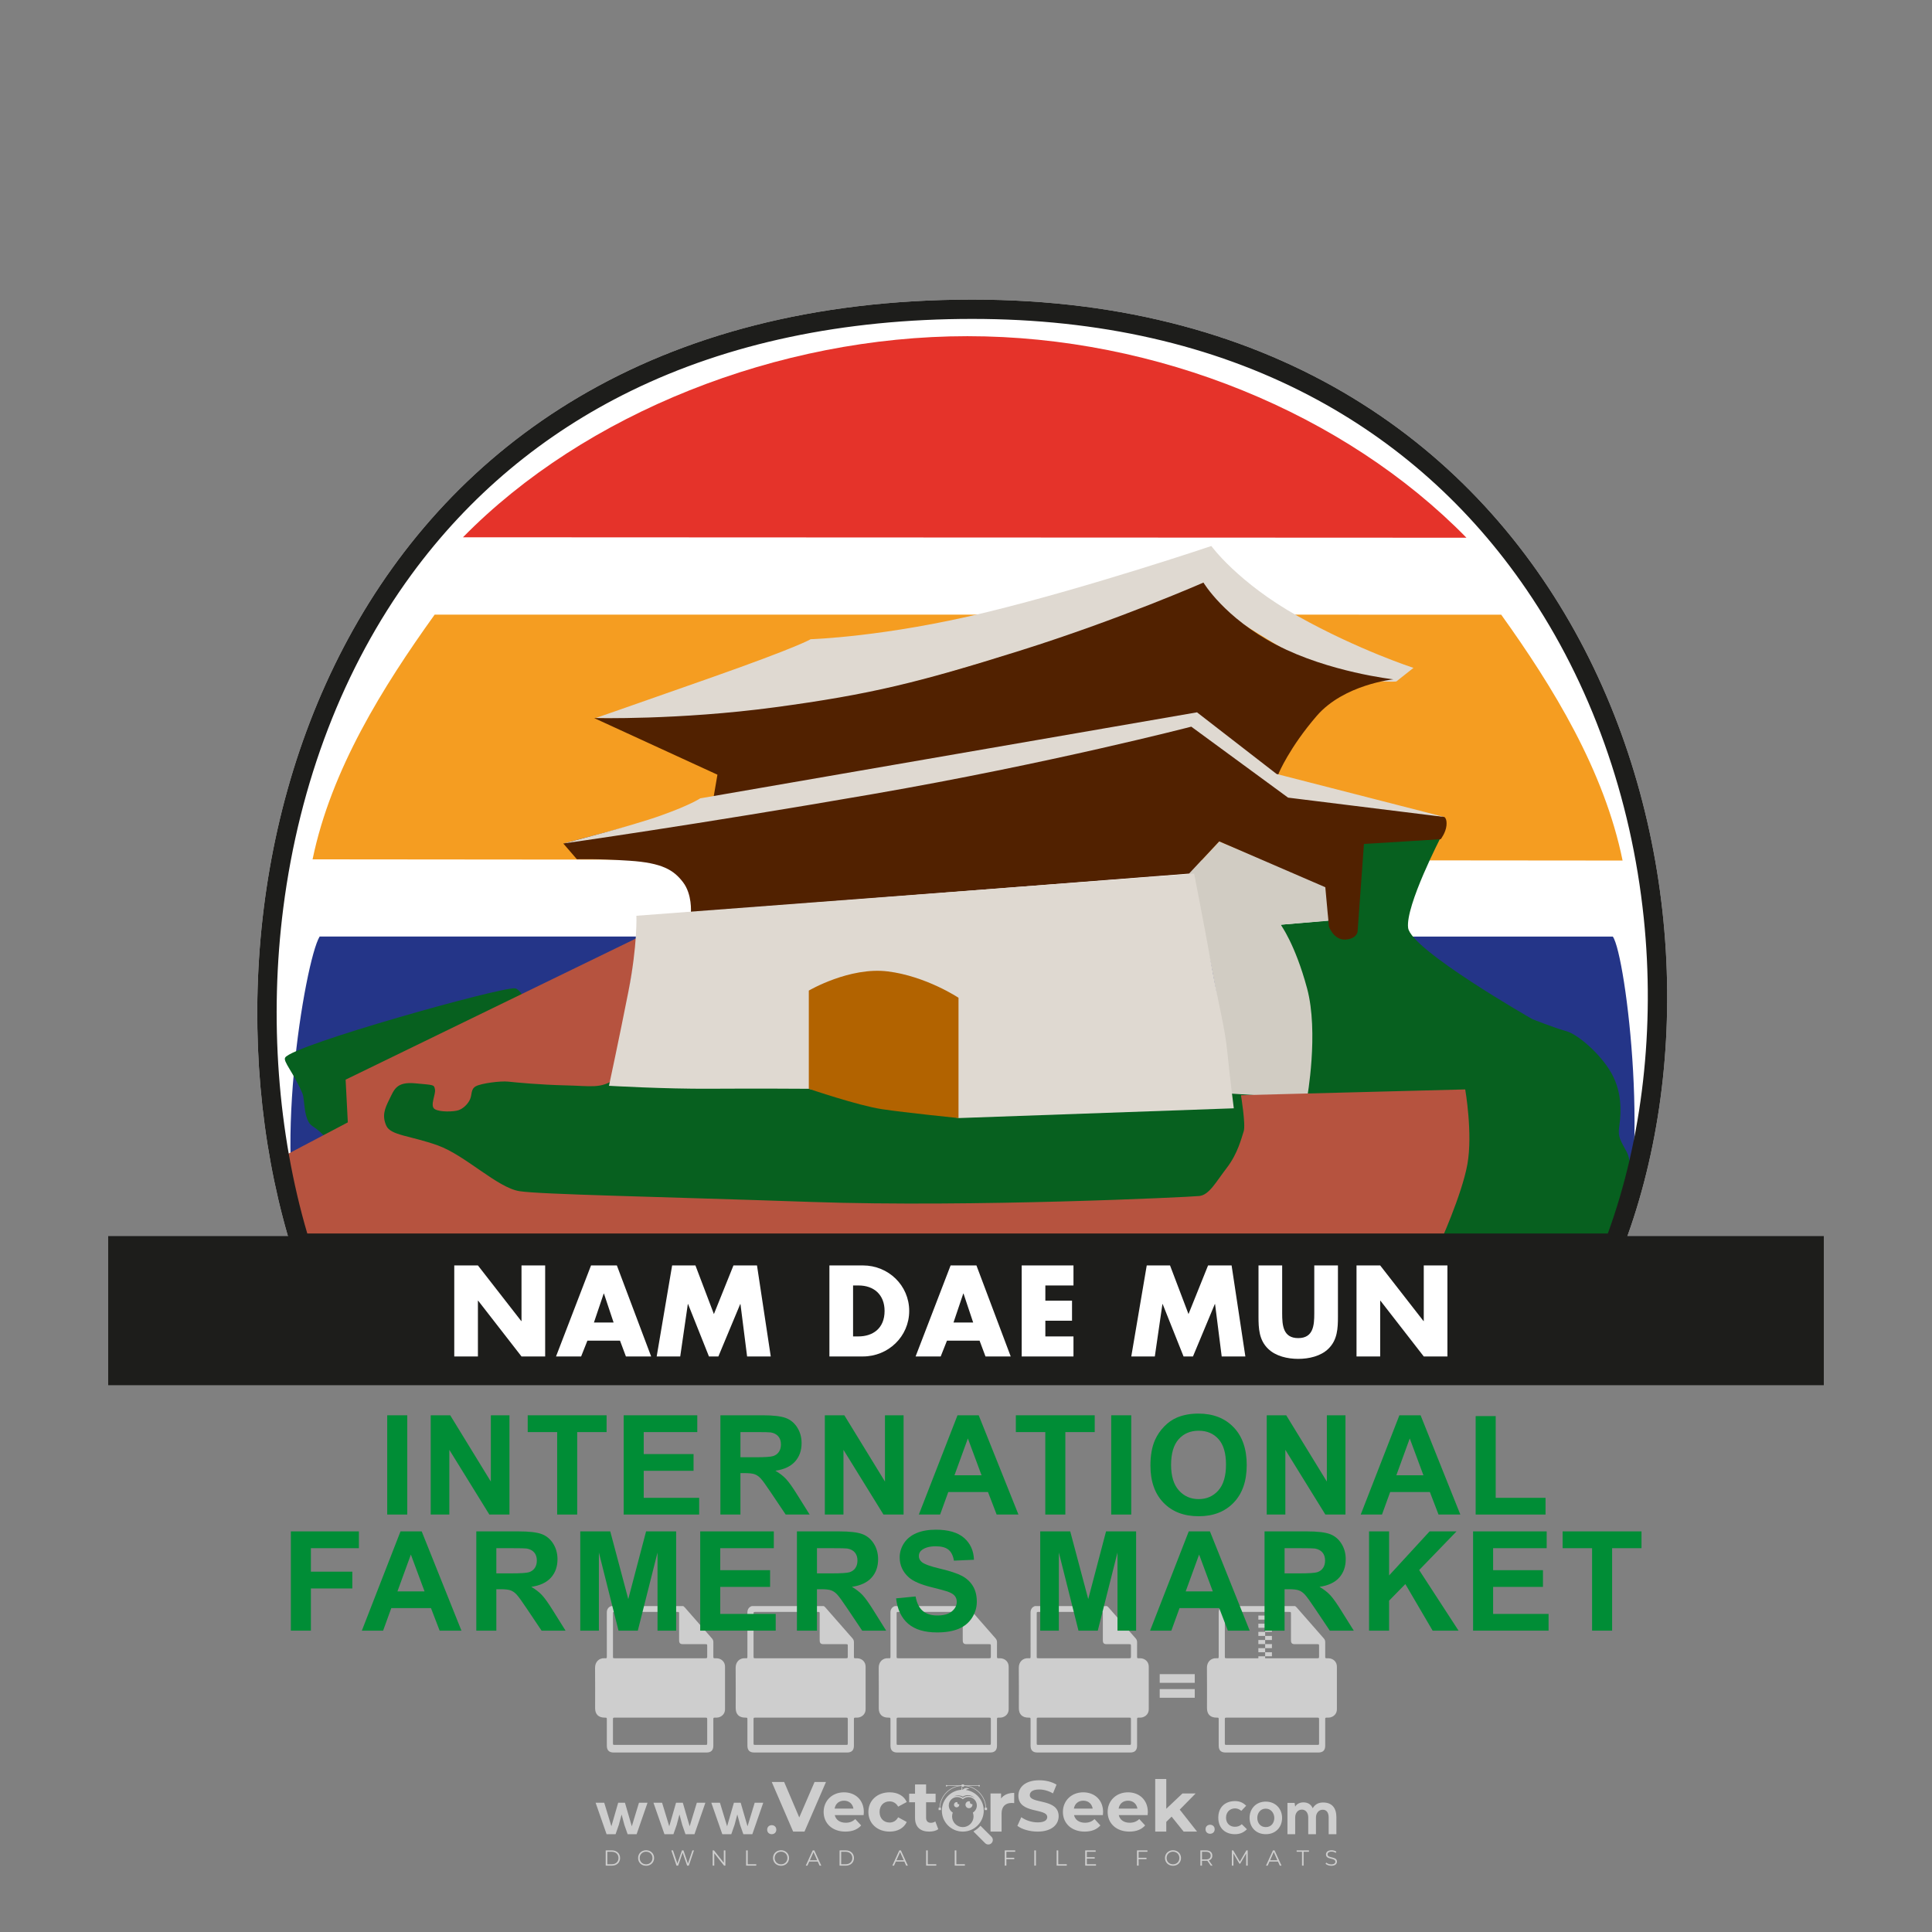 <?xml version="1.0" encoding="iso-8859-1"?>
<!-- Generator: Adobe Illustrator 27.0.0, SVG Export Plug-In . SVG Version: 6.00 Build 0)  -->
<svg version="1.1" id="Layer_1" xmlns="http://www.w3.org/2000/svg" xmlns:xlink="http://www.w3.org/1999/xlink" x="0px" y="0px"
	 viewBox="0 0 500 500" style="enable-background:new 0 0 500 500;" xml:space="preserve">
<rect x="0" y="0" width="500" height="500" fill="#808080" stroke="none"/>
<g id="watermark_1_">
	<g>
		<g id="watermark" style="opacity:0.61;">
			<g>
				<g>
					<g>
						<g>
							<polygon style="fill:#FFFFFF;" points="213.765,461.172 208.204,474.017 205.268,474.017 199.726,461.172 202.938,461.172 
								206.846,470.347 210.81,461.172 							"/>
						</g>
						<g>
							<path style="fill:#FFFFFF;" d="M223.507,469.741h-7.469c0.275,1.23,1.321,1.982,2.826,1.982c1.046,0,1.798-0.312,2.477-0.954
								l1.523,1.651c-0.917,1.046-2.294,1.597-4.074,1.597c-3.413,0-5.634-2.147-5.634-5.083c0-2.954,2.257-5.083,5.267-5.083
								c2.899,0,5.138,1.945,5.138,5.12C223.562,469.191,223.526,469.503,223.507,469.741 M216.002,468.071h4.863
								c-0.202-1.248-1.138-2.055-2.422-2.055C217.139,466.016,216.204,466.805,216.002,468.071"/>
						</g>
						<g>
							<path style="fill:#FFFFFF;" d="M224.735,468.934c0-2.973,2.294-5.083,5.505-5.083c2.074,0,3.707,0.899,4.423,2.514
								l-2.22,1.193c-0.532-0.936-1.321-1.358-2.221-1.358c-1.45,0-2.587,1.009-2.587,2.734c0,1.725,1.138,2.734,2.587,2.734
								c0.899,0,1.688-0.404,2.221-1.358l2.22,1.211c-0.716,1.578-2.349,2.495-4.423,2.495
								C227.029,474.017,224.735,471.907,224.735,468.934"/>
						</g>
						<g>
							<path style="fill:#FFFFFF;" d="M242.828,473.393c-0.587,0.422-1.45,0.624-2.331,0.624c-2.33,0-3.688-1.193-3.688-3.542
								v-4.055h-1.523v-2.202h1.523v-2.404h2.863v2.404h2.459v2.202h-2.459v4.019c0,0.844,0.458,1.303,1.229,1.303
								c0.422,0,0.844-0.128,1.156-0.367L242.828,473.393z"/>
						</g>
					</g>
					<g>
						<path style="fill:#FFFFFF;" d="M262.474,463.997v2.643c-0.238-0.018-0.422-0.037-0.642-0.037
							c-1.578,0-2.624,0.862-2.624,2.753v4.661h-2.863v-9.873h2.734v1.303C259.776,464.493,260.951,463.997,262.474,463.997"/>
					</g>
					<g>
						<path style="fill:#FFFFFF;" d="M263.299,472.53l1.009-2.239c1.083,0.789,2.697,1.339,4.239,1.339
							c1.762,0,2.477-0.587,2.477-1.376c0-2.404-7.469-0.752-7.469-5.524c0-2.184,1.762-4,5.413-4c1.615,0,3.267,0.385,4.459,1.138
							l-0.918,2.257c-1.193-0.679-2.422-1.009-3.56-1.009c-1.761,0-2.44,0.66-2.44,1.468c0,2.367,7.468,0.734,7.468,5.45
							c0,2.147-1.78,3.982-5.45,3.982C266.492,474.017,264.437,473.411,263.299,472.53"/>
					</g>
					<g>
						<path style="fill:#FFFFFF;" d="M285.428,469.741h-7.469c0.275,1.23,1.321,1.982,2.826,1.982c1.046,0,1.798-0.312,2.477-0.954
							l1.523,1.651c-0.918,1.046-2.294,1.597-4.074,1.597c-3.413,0-5.634-2.147-5.634-5.083c0-2.954,2.257-5.083,5.267-5.083
							c2.9,0,5.138,1.945,5.138,5.12C285.484,469.191,285.447,469.503,285.428,469.741 M277.923,468.071h4.863
							c-0.202-1.248-1.138-2.055-2.422-2.055C279.061,466.016,278.125,466.805,277.923,468.071"/>
					</g>
					<g>
						<path style="fill:#FFFFFF;" d="M297.007,469.741h-7.469c0.275,1.23,1.321,1.982,2.826,1.982c1.046,0,1.798-0.312,2.477-0.954
							l1.523,1.651c-0.918,1.046-2.294,1.597-4.074,1.597c-3.413,0-5.634-2.147-5.634-5.083c0-2.954,2.257-5.083,5.267-5.083
							c2.899,0,5.138,1.945,5.138,5.12C297.062,469.191,297.025,469.503,297.007,469.741 M289.501,468.071h4.863
							c-0.202-1.248-1.138-2.055-2.422-2.055C290.639,466.016,289.703,466.805,289.501,468.071"/>
					</g>
					<g>
						<polygon style="fill:#FFFFFF;" points="303.208,470.145 301.831,471.503 301.831,474.017 298.969,474.017 298.969,460.401 
							301.831,460.401 301.831,468.108 306.016,464.144 309.429,464.144 305.318,468.328 309.796,474.017 306.327,474.017 						"/>
					</g>
					<g>
						<path style="fill:#FFFFFF;" d="M256.601,475.359L256.601,475.359l-2.86-2.86c-0.435,0.508-0.953,0.943-1.534,1.284
							c-0.092,0.069-0.186,0.136-0.283,0.199l3.027,3.027c0.456,0.456,1.195,0.456,1.65,0
							C257.057,476.554,257.057,475.815,256.601,475.359"/>
					</g>
					<g>
						<path style="fill:#FFFFFF;" d="M249.984,463.244c0.221-0.173,0.495-0.281,0.797-0.281c0.042,0,0.083,0.002,0.124,0.006
							c-0.214-0.156-0.478-0.249-0.764-0.249c-0.395,0-0.744,0.18-0.981,0.458c-0.051,0-0.1,0.006-0.151,0.008
							c0.039-0.077,0.064-0.162,0.064-0.255c0-0.234-0.143-0.434-0.346-0.519c0.087,0.126,0.138,0.279,0.138,0.445
							c0,0.122-0.031,0.237-0.081,0.341c-2.811,0.201-5.03,2.539-5.03,5.4c0,2.993,2.426,5.42,5.42,5.42
							c2.993,0,5.42-2.426,5.42-5.42C254.595,465.879,252.593,463.635,249.984,463.244 M247.983,464.656
							c0.435,0,0.844,0.112,1.199,0.309c0.374-0.245,0.82-0.387,1.299-0.387c0.711,0,1.348,0.312,1.784,0.806
							c-0.435-0.379-1.004-0.61-1.627-0.61c-0.449,0-0.87,0.12-1.234,0.329c-0.079,0.046-0.156,0.096-0.229,0.15
							c-0.065-0.048-0.133-0.093-0.204-0.134c-0.369-0.219-0.8-0.344-1.26-0.344c-0.3,0-0.588,0.054-0.854,0.152
							C247.196,464.754,247.578,464.656,247.983,464.656 M251.772,469.098c0.115,0.305,0.181,0.634,0.181,0.979
							c0,1.534-1.244,2.777-2.778,2.777c-1.534,0-2.777-1.243-2.777-2.777c0-0.345,0.066-0.674,0.181-0.979
							c-0.62-0.382-1.035-1.064-1.035-1.846c0-1.197,0.971-2.168,2.168-2.168c0.565,0,1.078,0.218,1.463,0.572
							c0.386-0.354,0.899-0.572,1.464-0.572c1.197,0,2.168,0.971,2.168,2.168C252.807,468.034,252.392,468.716,251.772,469.098"/>
					</g>
					<g>
						<path style="fill:#FFFFFF;" d="M251.666,467.061c0,0.497-0.404,0.901-0.901,0.901c-0.497,0-0.901-0.404-0.901-0.901
							s0.404-0.901,0.901-0.901c0.101,0,0.197,0.017,0.287,0.047c-0.03,0.062-0.045,0.132-0.045,0.204
							c0,0.273,0.221,0.494,0.494,0.494c0.05,0,0.099-0.008,0.146-0.022C251.66,466.941,251.666,467,251.666,467.061"/>
					</g>
					<g>
						<path style="fill:#FFFFFF;" d="M248.255,467.061c0,0.376-0.305,0.681-0.681,0.681c-0.376,0-0.681-0.305-0.681-0.681
							s0.305-0.681,0.681-0.681c0.076,0,0.149,0.013,0.217,0.035c-0.023,0.047-0.034,0.1-0.034,0.155
							c0,0.206,0.167,0.374,0.374,0.374c0.038,0,0.075-0.006,0.11-0.017C248.25,466.97,248.255,467.015,248.255,467.061"/>
					</g>
					<g>
						<g>
							<g>
								<rect x="242.908" y="467.83" style="fill:#FFFFFF;" width="0.616" height="0.616"/>
							</g>
							<g>
								<rect x="254.827" y="467.83" style="fill:#FFFFFF;" width="0.616" height="0.616"/>
							</g>
							<g>
								<path style="fill:#FFFFFF;" d="M255.205,468.082h-0.14c0-3.248-2.642-5.89-5.89-5.89c-3.248,0-5.89,2.642-5.89,5.89h-0.14
									c0-1.611,0.627-3.125,1.766-4.264c1.139-1.139,2.653-1.766,4.264-1.766c1.611,0,3.125,0.627,4.264,1.766
									C254.578,464.957,255.205,466.471,255.205,468.082"/>
							</g>
						</g>
						<g>
							<rect x="248.868" y="461.814" style="fill:#FFFFFF;" width="0.616" height="0.616"/>
						</g>
						<g>
							<rect x="244.95" y="462.052" style="fill:#FFFFFF;" width="8.45" height="0.14"/>
						</g>
						<g>
							<path style="fill:#FFFFFF;" d="M245.174,462.15c0,0.108-0.088,0.196-0.196,0.196c-0.108,0-0.196-0.088-0.196-0.196
								c0-0.108,0.088-0.196,0.196-0.196C245.086,461.954,245.174,462.042,245.174,462.15"/>
						</g>
						<g>
							<path style="fill:#FFFFFF;" d="M253.596,462.15c0,0.108-0.088,0.196-0.196,0.196c-0.108,0-0.196-0.088-0.196-0.196
								c0-0.108,0.088-0.196,0.196-0.196C253.509,461.954,253.596,462.042,253.596,462.15"/>
						</g>
					</g>
				</g>
				<g>
					<path style="fill:#FFFFFF;" d="M314.356,473.409c0,1.559-2.364,1.559-2.364,0C311.993,471.851,314.356,471.851,314.356,473.409
						z"/>
				</g>
				<g>
					<g>
						<g>
							<path style="fill:#FFFFFF;" d="M161.739,466.549l1.772,6.088l1.855-6.088h2.215l-2.823,8.14h-2.33l-0.837-2.396l-0.722-2.708
								l-0.722,2.708l-0.837,2.396h-2.33l-2.839-8.14h2.231l1.855,6.088l1.756-6.088H161.739z"/>
						</g>
						<g>
							<path style="fill:#FFFFFF;" d="M176.713,466.549l1.772,6.088l1.855-6.088h2.215l-2.823,8.14h-2.33l-0.837-2.396l-0.722-2.708
								l-0.722,2.708l-0.837,2.396h-2.33l-2.839-8.14h2.231l1.855,6.088l1.756-6.088H176.713z"/>
						</g>
						<g>
							<path style="fill:#FFFFFF;" d="M191.687,466.549l1.772,6.088l1.855-6.088h2.215l-2.823,8.14h-2.33l-0.837-2.396l-0.722-2.708
								l-0.722,2.708l-0.837,2.396h-2.33l-2.839-8.14h2.231l1.855,6.088l1.756-6.088H191.687z"/>
						</g>
					</g>
					<g>
						<path style="fill:#FFFFFF;" d="M200.908,473.52c0,1.559-2.364,1.559-2.364,0C198.545,471.962,200.908,471.962,200.908,473.52z
							"/>
					</g>
					<g>
						<path style="fill:#FFFFFF;" d="M322.71,473.409c-0.935,0.919-1.919,1.28-3.117,1.28c-2.346,0-4.3-1.411-4.3-4.282
							s1.953-4.284,4.3-4.284c1.149,0,2.035,0.329,2.921,1.199l-1.264,1.329c-0.476-0.428-1.066-0.64-1.623-0.64
							c-1.346,0-2.33,0.985-2.33,2.396c0,1.542,1.05,2.362,2.297,2.362c0.64,0,1.28-0.18,1.772-0.672L322.71,473.409z"/>
					</g>
					<g>
						<path style="fill:#FFFFFF;" d="M331.805,470.472c0,2.33-1.591,4.217-4.217,4.217c-2.626,0-4.201-1.887-4.201-4.217
							c0-2.314,1.609-4.217,4.185-4.217C330.149,466.255,331.805,468.158,331.805,470.472z M325.389,470.472
							c0,1.231,0.739,2.38,2.199,2.38c1.46,0,2.199-1.149,2.199-2.38c0-1.215-0.854-2.396-2.199-2.396
							C326.144,468.077,325.389,469.258,325.389,470.472z"/>
					</g>
					<g>
						<path style="fill:#FFFFFF;" d="M338.572,474.689v-4.332c0-1.068-0.559-2.035-1.658-2.035c-1.082,0-1.722,0.967-1.722,2.035
							v4.332h-2.003v-8.107h1.855l0.148,0.985c0.426-0.82,1.362-1.116,2.133-1.116c0.969,0,1.937,0.394,2.396,1.51
							c0.723-1.149,1.658-1.478,2.708-1.478c2.297,0,3.43,1.412,3.43,3.84v4.365h-2.003v-4.365c0-1.066-0.442-1.97-1.526-1.97
							c-1.082,0-1.756,0.935-1.756,2.003v4.332H338.572z"/>
					</g>
				</g>
			</g>
		</g>
		<g style="opacity:0.61;">
			<g>
				<g>
					<path style="fill:#FFFFFF;" d="M345.988,431.299c-0.006-1.224-0.959-2.121-2.189-2.14c-0.924-0.014-0.832,0.12-0.834-0.867
						c-0.003-1.097-0.007-2.194,0.003-3.292c0.003-0.379-0.112-0.691-0.362-0.976c-2.342-2.668-4.678-5.342-7.019-8.011
						c-0.12-0.137-0.275-0.244-0.414-0.366c-6.214,0-12.427,0-18.641,0c-0.794,0.293-1.14,0.868-1.138,1.709
						c0.01,3.748,0.004,7.496,0.004,11.243c0,0.556-0.003,0.589-0.55,0.551c-1.497-0.102-2.516,0.986-2.497,2.492
						c0.044,3.476,0.013,6.953,0.014,10.429c0.001,1.58,0.867,2.443,2.45,2.449c0.582,0.002,0.582,0.002,0.582,0.6
						c0,2.219-0.001,4.438,0.001,6.657c0.001,1.192,0.58,1.771,1.768,1.771c8.013,0.001,16.027,0.001,24.04,0
						c1.168,0,1.755-0.583,1.757-1.745c0.002-2.256,0-4.512,0.001-6.768c0-0.512,0.002-0.511,0.52-0.515
						c0.271-0.002,0.541,0.008,0.809-0.058c0.996-0.246,1.69-1.044,1.694-2.069C346.003,438.696,346.005,434.997,345.988,431.299z
						 M317.537,417.162c5.337,0,10.674,0,16.01,0c0.548,0,0.554,0.007,0.554,0.561c0.001,2.243-0.001,4.486,0.001,6.73
						c0.001,0.811,0.249,1.059,1.06,1.059c1.91,0.001,3.821,0,5.731,0.001c0.458,0,0.479,0.021,0.481,0.483
						c0.003,0.887,0.002,1.775,0,2.662c-0.001,0.477-0.024,0.498-0.504,0.499c-3.895,0.001-7.79,0-11.684,0
						c-3.882,0-7.765,0-11.647,0c-0.55,0-0.552-0.001-0.552-0.561c-0.001-3.624-0.001-7.247,0-10.871
						C316.987,417.166,316.991,417.162,317.537,417.162z M340.822,451.579c-3.883,0.001-7.766,0-11.65,0c-3.871,0-7.742,0-11.613,0
						c-0.572,0-0.574-0.002-0.574-0.579c-0.001-1.997-0.001-3.994,0.001-5.991c0-0.464,0.023-0.486,0.478-0.487
						c7.803-0.001,15.607-0.001,23.41,0c0.478,0,0.499,0.02,0.499,0.503c0.002,1.997,0.001,3.994,0,5.991
						C341.375,451.574,341.37,451.579,340.822,451.579z"/>
				</g>
				<g>
					<g>
						<rect x="327.418" y="417.053" style="fill:#FFFFFF;" width="1.757" height="1.054"/>
					</g>
					<g>
						<rect x="325.662" y="418.107" style="fill:#FFFFFF;" width="1.757" height="1.054"/>
					</g>
					<g>
						<rect x="327.418" y="419.161" style="fill:#FFFFFF;" width="1.757" height="1.054"/>
					</g>
					<g>
						<rect x="325.662" y="420.215" style="fill:#FFFFFF;" width="1.757" height="1.054"/>
					</g>
					<g>
						<rect x="327.418" y="421.269" style="fill:#FFFFFF;" width="1.757" height="1.054"/>
					</g>
					<g>
						<rect x="325.662" y="422.323" style="fill:#FFFFFF;" width="1.757" height="1.054"/>
					</g>
					<g>
						<rect x="327.418" y="423.378" style="fill:#FFFFFF;" width="1.757" height="1.054"/>
					</g>
					<g>
						<rect x="325.662" y="424.432" style="fill:#FFFFFF;" width="1.757" height="1.054"/>
					</g>
					<g>
						<rect x="327.418" y="425.486" style="fill:#FFFFFF;" width="1.757" height="1.054"/>
					</g>
					<g>
						<rect x="325.662" y="426.54" style="fill:#FFFFFF;" width="1.757" height="1.054"/>
					</g>
					<g>
						<rect x="327.418" y="427.594" style="fill:#FFFFFF;" width="1.757" height="1.054"/>
					</g>
					<g>
						<rect x="325.662" y="428.648" style="fill:#FFFFFF;" width="1.757" height="1.054"/>
					</g>
				</g>
			</g>
			<g>
				<path style="fill:#FFFFFF;" d="M187.637,431.299c-0.006-1.224-0.959-2.121-2.189-2.14c-0.924-0.014-0.832,0.12-0.834-0.867
					c-0.003-1.097-0.007-2.194,0.003-3.292c0.003-0.379-0.112-0.691-0.362-0.976c-2.342-2.668-4.678-5.342-7.019-8.011
					c-0.12-0.137-0.275-0.244-0.414-0.366c-6.214,0-12.427,0-18.641,0c-0.794,0.293-1.14,0.868-1.138,1.709
					c0.01,3.748,0.004,7.496,0.004,11.243c0,0.556-0.003,0.589-0.55,0.551c-1.497-0.102-2.516,0.986-2.497,2.492
					c0.044,3.476,0.013,6.953,0.014,10.429c0.001,1.58,0.867,2.443,2.45,2.449c0.582,0.002,0.582,0.002,0.582,0.6
					c0,2.219-0.001,4.438,0.001,6.657c0.001,1.192,0.58,1.771,1.768,1.771c8.013,0.001,16.027,0.001,24.04,0
					c1.168,0,1.755-0.583,1.757-1.745c0.002-2.256,0-4.512,0.001-6.768c0-0.512,0.002-0.511,0.52-0.515
					c0.271-0.002,0.541,0.008,0.809-0.058c0.996-0.246,1.69-1.044,1.694-2.069C187.652,438.696,187.655,434.997,187.637,431.299z
					 M159.187,417.162c5.337,0,10.674,0,16.01,0c0.548,0,0.554,0.007,0.554,0.561c0.001,2.243-0.001,4.486,0.001,6.73
					c0.001,0.811,0.249,1.059,1.06,1.059c1.91,0.001,3.821,0,5.731,0.001c0.458,0,0.479,0.021,0.481,0.483
					c0.003,0.887,0.002,1.775,0,2.662c-0.001,0.477-0.024,0.498-0.504,0.499c-3.895,0.001-7.79,0-11.684,0
					c-3.882,0-7.765,0-11.647,0c-0.55,0-0.552-0.001-0.552-0.561c-0.001-3.624-0.001-7.247,0-10.871
					C158.636,417.166,158.64,417.162,159.187,417.162z M182.472,451.579c-3.883,0.001-7.766,0-11.65,0c-3.871,0-7.742,0-11.613,0
					c-0.572,0-0.574-0.002-0.574-0.579c-0.001-1.997-0.001-3.994,0.001-5.991c0-0.464,0.023-0.486,0.478-0.487
					c7.803-0.001,15.607-0.001,23.41,0c0.478,0,0.499,0.02,0.499,0.503c0.002,1.997,0.001,3.994,0,5.991
					C183.024,451.574,183.019,451.579,182.472,451.579z"/>
			</g>
			<g>
				<path style="fill:#FFFFFF;" d="M159.779,440.669v-7.897h2.779c0.375,0,0.726,0.061,1.053,0.182
					c0.327,0.121,0.612,0.292,0.855,0.513c0.242,0.221,0.434,0.483,0.573,0.789c0.14,0.305,0.21,0.642,0.21,1.009
					c0,0.375-0.07,0.715-0.21,1.02c-0.14,0.305-0.331,0.568-0.573,0.789c-0.243,0.221-0.528,0.392-0.855,0.513
					c-0.327,0.121-0.678,0.182-1.053,0.182h-1.29v2.901H159.779z M162.58,436.356c0.39,0,0.684-0.111,0.882-0.331
					c0.199-0.22,0.298-0.474,0.298-0.761c0-0.14-0.024-0.276-0.072-0.408c-0.048-0.132-0.121-0.248-0.221-0.347
					c-0.099-0.099-0.223-0.178-0.37-0.237c-0.147-0.059-0.32-0.089-0.518-0.089h-1.312v2.173H162.58z"/>
				<path style="fill:#FFFFFF;" d="M166.308,432.771h1.731l3.177,5.294h0.088l-0.088-1.522v-3.772h1.478v7.897h-1.566l-3.353-5.592
					h-0.088l0.088,1.522v4.07h-1.467V432.771z"/>
				<path style="fill:#FFFFFF;" d="M177.922,436.334h3.872c0.022,0.089,0.04,0.195,0.055,0.32c0.014,0.125,0.022,0.25,0.022,0.375
					c0,0.507-0.077,0.985-0.231,1.434c-0.154,0.449-0.397,0.849-0.728,1.202c-0.353,0.375-0.776,0.666-1.268,0.871
					c-0.493,0.206-1.055,0.309-1.688,0.309c-0.574,0-1.114-0.103-1.622-0.309c-0.507-0.206-0.948-0.492-1.323-0.86
					c-0.375-0.367-0.673-0.803-0.894-1.307c-0.221-0.504-0.331-1.053-0.331-1.649c0-0.595,0.11-1.145,0.331-1.649
					c0.221-0.504,0.518-0.939,0.894-1.307c0.375-0.367,0.816-0.654,1.323-0.86c0.507-0.206,1.048-0.309,1.622-0.309
					c0.64,0,1.211,0.11,1.715,0.331c0.504,0.221,0.935,0.526,1.296,0.915l-1.025,1.004c-0.258-0.272-0.544-0.48-0.861-0.623
					c-0.316-0.143-0.695-0.215-1.136-0.215c-0.361,0-0.703,0.065-1.026,0.193c-0.324,0.129-0.607,0.311-0.85,0.546
					c-0.242,0.235-0.436,0.52-0.579,0.855c-0.143,0.335-0.215,0.708-0.215,1.119c0,0.412,0.072,0.785,0.215,1.12
					c0.143,0.335,0.338,0.62,0.584,0.855c0.246,0.235,0.531,0.418,0.855,0.546c0.323,0.129,0.669,0.193,1.037,0.193
					c0.419,0,0.773-0.061,1.064-0.182c0.29-0.121,0.538-0.278,0.744-0.469c0.148-0.132,0.275-0.3,0.381-0.502
					c0.106-0.202,0.189-0.428,0.248-0.678h-2.482V436.334z"/>
			</g>
			<g>
				<path style="fill:#FFFFFF;" d="M224.019,431.299c-0.006-1.224-0.959-2.121-2.189-2.14c-0.924-0.014-0.832,0.12-0.834-0.867
					c-0.003-1.097-0.007-2.194,0.003-3.292c0.003-0.379-0.112-0.691-0.362-0.976c-2.342-2.668-4.678-5.342-7.019-8.011
					c-0.12-0.137-0.275-0.244-0.414-0.366c-6.214,0-12.427,0-18.641,0c-0.794,0.293-1.14,0.868-1.138,1.709
					c0.01,3.748,0.004,7.496,0.004,11.243c0,0.556-0.003,0.589-0.55,0.551c-1.497-0.102-2.516,0.986-2.497,2.492
					c0.044,3.476,0.013,6.953,0.014,10.429c0.001,1.58,0.867,2.443,2.45,2.449c0.582,0.002,0.582,0.002,0.582,0.6
					c0,2.219-0.001,4.438,0.001,6.657c0.001,1.192,0.58,1.771,1.768,1.771c8.013,0.001,16.027,0.001,24.04,0
					c1.168,0,1.755-0.583,1.757-1.745c0.002-2.256,0-4.512,0.001-6.768c0-0.512,0.002-0.511,0.52-0.515
					c0.271-0.002,0.541,0.008,0.809-0.058c0.997-0.246,1.69-1.044,1.694-2.069C224.034,438.696,224.036,434.997,224.019,431.299z
					 M195.568,417.162c5.337,0,10.674,0,16.01,0c0.548,0,0.554,0.007,0.554,0.561c0.001,2.243-0.001,4.486,0.001,6.73
					c0.001,0.811,0.249,1.059,1.06,1.059c1.91,0.001,3.821,0,5.731,0.001c0.458,0,0.479,0.021,0.481,0.483
					c0.003,0.887,0.002,1.775,0,2.662c-0.001,0.477-0.024,0.498-0.504,0.499c-3.895,0.001-7.79,0-11.684,0
					c-3.882,0-7.765,0-11.647,0c-0.55,0-0.552-0.001-0.552-0.561c-0.001-3.624-0.001-7.247,0-10.871
					C195.018,417.166,195.022,417.162,195.568,417.162z M218.854,451.579c-3.883,0.001-7.766,0-11.65,0c-3.871,0-7.742,0-11.613,0
					c-0.572,0-0.574-0.002-0.574-0.579c-0.001-1.997-0.001-3.994,0.001-5.991c0-0.464,0.023-0.486,0.478-0.487
					c7.803-0.001,15.607-0.001,23.41,0c0.478,0,0.499,0.02,0.499,0.503c0.002,1.997,0.001,3.994,0,5.991
					C219.406,451.574,219.401,451.579,218.854,451.579z"/>
			</g>
			<g>
				<path style="fill:#FFFFFF;" d="M205.111,432.771h1.699l2.967,7.897h-1.644l-0.651-1.886h-3.044l-0.651,1.886h-1.643
					L205.111,432.771z M206.997,437.415l-0.706-1.974l-0.287-0.96h-0.088l-0.287,0.96l-0.706,1.974H206.997z"/>
				<path style="fill:#FFFFFF;" d="M211.331,434.536c-0.125,0-0.245-0.024-0.359-0.072c-0.114-0.048-0.213-0.114-0.298-0.199
					c-0.084-0.084-0.151-0.182-0.198-0.292c-0.048-0.11-0.072-0.232-0.072-0.364s0.024-0.254,0.072-0.364
					c0.048-0.11,0.114-0.208,0.198-0.292c0.084-0.084,0.184-0.151,0.298-0.198c0.114-0.048,0.233-0.072,0.359-0.072
					c0.257,0,0.478,0.09,0.662,0.27c0.184,0.181,0.276,0.399,0.276,0.656s-0.092,0.476-0.276,0.656
					C211.809,434.446,211.589,434.536,211.331,434.536z M210.615,440.669v-5.404h1.445v5.404H210.615z"/>
			</g>
			<g>
				<path style="fill:#FFFFFF;" d="M261.044,431.299c-0.006-1.224-0.959-2.121-2.189-2.14c-0.924-0.014-0.832,0.12-0.834-0.867
					c-0.003-1.097-0.007-2.194,0.003-3.292c0.003-0.379-0.112-0.691-0.362-0.976c-2.342-2.668-4.678-5.342-7.019-8.011
					c-0.12-0.137-0.275-0.244-0.414-0.366c-6.214,0-12.427,0-18.641,0c-0.794,0.293-1.14,0.868-1.138,1.709
					c0.01,3.748,0.004,7.496,0.004,11.243c0,0.556-0.003,0.589-0.55,0.551c-1.497-0.102-2.516,0.986-2.497,2.492
					c0.044,3.476,0.013,6.953,0.014,10.429c0.001,1.58,0.867,2.443,2.45,2.449c0.582,0.002,0.582,0.002,0.582,0.6
					c0,2.219-0.001,4.438,0.001,6.657c0.001,1.192,0.58,1.771,1.768,1.771c8.013,0.001,16.027,0.001,24.04,0
					c1.168,0,1.755-0.583,1.757-1.745c0.002-2.256,0-4.512,0.001-6.768c0-0.512,0.002-0.511,0.52-0.515
					c0.271-0.002,0.541,0.008,0.809-0.058c0.996-0.246,1.69-1.044,1.694-2.069C261.059,438.696,261.061,434.997,261.044,431.299z
					 M232.593,417.162c5.337,0,10.674,0,16.01,0c0.548,0,0.554,0.007,0.554,0.561c0.001,2.243-0.001,4.486,0.001,6.73
					c0.001,0.811,0.249,1.059,1.06,1.059c1.91,0.001,3.821,0,5.731,0.001c0.458,0,0.479,0.021,0.481,0.483
					c0.003,0.887,0.002,1.775,0,2.662c-0.001,0.477-0.024,0.498-0.504,0.499c-3.895,0.001-7.79,0-11.684,0
					c-3.882,0-7.765,0-11.647,0c-0.55,0-0.552-0.001-0.552-0.561c-0.001-3.624-0.001-7.247,0-10.871
					C232.042,417.166,232.047,417.162,232.593,417.162z M255.878,451.579c-3.883,0.001-7.766,0-11.65,0c-3.871,0-7.742,0-11.613,0
					c-0.572,0-0.574-0.002-0.574-0.579c-0.001-1.997-0.001-3.994,0.001-5.991c0-0.464,0.023-0.486,0.478-0.487
					c7.803-0.001,15.607-0.001,23.41,0c0.478,0,0.499,0.02,0.499,0.503c0.002,1.997,0.001,3.994,0,5.991
					C256.431,451.574,256.426,451.579,255.878,451.579z"/>
			</g>
			<g>
				<path style="fill:#FFFFFF;" d="M236.361,440.845c-0.338,0-0.662-0.048-0.971-0.143c-0.309-0.095-0.592-0.239-0.849-0.43
					c-0.257-0.191-0.481-0.425-0.673-0.7c-0.191-0.276-0.342-0.597-0.452-0.965l1.401-0.551c0.103,0.397,0.283,0.726,0.54,0.987
					c0.257,0.261,0.596,0.392,1.015,0.392c0.154,0,0.303-0.02,0.447-0.061c0.143-0.04,0.272-0.099,0.386-0.176
					s0.204-0.175,0.27-0.292c0.066-0.118,0.099-0.254,0.099-0.408c0-0.147-0.026-0.279-0.077-0.397
					c-0.051-0.117-0.138-0.227-0.259-0.331c-0.121-0.103-0.28-0.202-0.475-0.298c-0.195-0.095-0.435-0.195-0.722-0.298l-0.485-0.176
					c-0.213-0.073-0.429-0.173-0.645-0.298c-0.217-0.125-0.413-0.276-0.59-0.452c-0.177-0.176-0.322-0.384-0.436-0.623
					c-0.114-0.239-0.171-0.509-0.171-0.81c0-0.309,0.06-0.597,0.182-0.866c0.121-0.268,0.294-0.503,0.518-0.706
					c0.224-0.202,0.492-0.36,0.805-0.474s0.66-0.171,1.042-0.171c0.397,0,0.74,0.053,1.031,0.16
					c0.291,0.107,0.537,0.243,0.739,0.408c0.202,0.165,0.366,0.348,0.491,0.546c0.125,0.199,0.217,0.386,0.276,0.563l-1.312,0.551
					c-0.074-0.221-0.208-0.419-0.402-0.596c-0.195-0.176-0.462-0.265-0.8-0.265c-0.324,0-0.592,0.075-0.805,0.226
					c-0.213,0.151-0.32,0.348-0.32,0.59c0,0.235,0.103,0.436,0.309,0.601c0.206,0.165,0.533,0.325,0.982,0.48l0.497,0.165
					c0.316,0.111,0.605,0.237,0.866,0.381c0.261,0.143,0.485,0.314,0.673,0.513c0.187,0.199,0.331,0.425,0.43,0.678
					c0.1,0.254,0.149,0.546,0.149,0.877c0,0.412-0.083,0.767-0.248,1.064c-0.165,0.298-0.377,0.542-0.634,0.734
					c-0.258,0.191-0.548,0.335-0.872,0.43C236.986,440.797,236.67,440.845,236.361,440.845z"/>
				<path style="fill:#FFFFFF;" d="M239.516,432.771h1.61l1.633,4.754l0.287,1.015h0.088l0.309-1.015l1.699-4.754h1.61l-2.879,7.897
					h-1.566L239.516,432.771z"/>
				<path style="fill:#FFFFFF;" d="M251.097,436.334h3.871c0.022,0.089,0.04,0.195,0.055,0.32c0.015,0.125,0.023,0.25,0.023,0.375
					c0,0.507-0.078,0.985-0.232,1.434c-0.154,0.449-0.397,0.849-0.728,1.202c-0.353,0.375-0.775,0.666-1.268,0.871
					c-0.493,0.206-1.055,0.309-1.688,0.309c-0.574,0-1.114-0.103-1.621-0.309c-0.507-0.206-0.949-0.492-1.324-0.86
					c-0.375-0.367-0.673-0.803-0.894-1.307c-0.22-0.504-0.331-1.053-0.331-1.649c0-0.595,0.11-1.145,0.331-1.649
					c0.221-0.504,0.518-0.939,0.894-1.307c0.375-0.367,0.816-0.654,1.324-0.86c0.507-0.206,1.047-0.309,1.621-0.309
					c0.64,0,1.211,0.11,1.715,0.331c0.504,0.221,0.936,0.526,1.296,0.915l-1.026,1.004c-0.257-0.272-0.544-0.48-0.861-0.623
					c-0.316-0.143-0.694-0.215-1.136-0.215c-0.36,0-0.702,0.065-1.026,0.193c-0.323,0.129-0.607,0.311-0.849,0.546
					c-0.243,0.235-0.436,0.52-0.579,0.855c-0.143,0.335-0.215,0.708-0.215,1.119c0,0.412,0.072,0.785,0.215,1.12
					c0.143,0.335,0.338,0.62,0.585,0.855c0.246,0.235,0.531,0.418,0.854,0.546c0.324,0.129,0.669,0.193,1.037,0.193
					c0.419,0,0.774-0.061,1.064-0.182c0.29-0.121,0.539-0.278,0.745-0.469c0.147-0.132,0.274-0.3,0.38-0.502
					c0.107-0.202,0.189-0.428,0.248-0.678h-2.482V436.334z"/>
			</g>
			<g>
				<path style="fill:#FFFFFF;" d="M297.3,431.299c-0.006-1.224-0.959-2.121-2.189-2.14c-0.924-0.014-0.832,0.12-0.834-0.867
					c-0.003-1.097-0.007-2.194,0.003-3.292c0.003-0.379-0.112-0.691-0.362-0.976c-2.342-2.668-4.678-5.342-7.019-8.011
					c-0.12-0.137-0.275-0.244-0.414-0.366c-6.214,0-12.427,0-18.641,0c-0.794,0.293-1.14,0.868-1.138,1.709
					c0.01,3.748,0.004,7.496,0.004,11.243c0,0.556-0.003,0.589-0.55,0.551c-1.497-0.102-2.516,0.986-2.497,2.492
					c0.044,3.476,0.013,6.953,0.014,10.429c0.001,1.58,0.867,2.443,2.45,2.449c0.582,0.002,0.582,0.002,0.582,0.6
					c0,2.219-0.001,4.438,0.001,6.657c0.001,1.192,0.58,1.771,1.768,1.771c8.013,0.001,16.027,0.001,24.04,0
					c1.168,0,1.755-0.583,1.757-1.745c0.002-2.256,0-4.512,0.001-6.768c0-0.512,0.002-0.511,0.52-0.515
					c0.271-0.002,0.541,0.008,0.809-0.058c0.996-0.246,1.69-1.044,1.694-2.069C297.315,438.696,297.318,434.997,297.3,431.299z
					 M268.85,417.162c5.337,0,10.674,0,16.01,0c0.548,0,0.554,0.007,0.554,0.561c0.001,2.243-0.001,4.486,0.001,6.73
					c0.001,0.811,0.249,1.059,1.06,1.059c1.91,0.001,3.821,0,5.731,0.001c0.458,0,0.479,0.021,0.481,0.483
					c0.003,0.887,0.002,1.775,0,2.662c-0.001,0.477-0.024,0.498-0.504,0.499c-3.895,0.001-7.79,0-11.684,0
					c-3.882,0-7.765,0-11.647,0c-0.55,0-0.552-0.001-0.552-0.561c-0.001-3.624-0.001-7.247,0-10.871
					C268.299,417.166,268.303,417.162,268.85,417.162z M292.135,451.579c-3.883,0.001-7.766,0-11.65,0c-3.871,0-7.742,0-11.613,0
					c-0.572,0-0.574-0.002-0.574-0.579c-0.001-1.997-0.001-3.994,0.001-5.991c0-0.464,0.023-0.486,0.478-0.487
					c7.803-0.001,15.607-0.001,23.41,0c0.478,0,0.499,0.02,0.499,0.503c0.001,1.997,0.001,3.994,0,5.991
					C292.687,451.574,292.682,451.579,292.135,451.579z"/>
			</g>
			<g>
				<path style="fill:#FFFFFF;" d="M272.966,434.183v1.831h3.165v1.412h-3.165v1.831h3.518v1.412h-5.007v-7.897h5.007v1.412H272.966
					z"/>
				<path style="fill:#FFFFFF;" d="M277.852,440.669v-7.897h2.779c0.375,0,0.726,0.061,1.053,0.182
					c0.327,0.121,0.612,0.292,0.855,0.513c0.243,0.221,0.434,0.483,0.574,0.789c0.14,0.305,0.209,0.642,0.209,1.009
					c0,0.375-0.07,0.715-0.209,1.02c-0.14,0.305-0.331,0.568-0.574,0.789c-0.243,0.221-0.528,0.392-0.855,0.513
					c-0.327,0.121-0.678,0.182-1.053,0.182h-1.29v2.901H277.852z M280.653,436.356c0.389,0,0.684-0.111,0.882-0.331
					c0.199-0.22,0.298-0.474,0.298-0.761c0-0.14-0.024-0.276-0.072-0.408c-0.048-0.132-0.121-0.248-0.221-0.347
					c-0.099-0.099-0.222-0.178-0.37-0.237c-0.147-0.059-0.32-0.089-0.518-0.089h-1.312v2.173H280.653z"/>
				<path style="fill:#FFFFFF;" d="M286.797,440.845c-0.338,0-0.662-0.048-0.971-0.143c-0.309-0.095-0.592-0.239-0.849-0.43
					c-0.257-0.191-0.482-0.425-0.673-0.7c-0.191-0.276-0.342-0.597-0.452-0.965l1.401-0.551c0.103,0.397,0.283,0.726,0.541,0.987
					c0.257,0.261,0.595,0.392,1.015,0.392c0.154,0,0.303-0.02,0.447-0.061c0.143-0.04,0.272-0.099,0.386-0.176
					c0.114-0.077,0.204-0.175,0.27-0.292c0.066-0.118,0.1-0.254,0.1-0.408c0-0.147-0.026-0.279-0.077-0.397
					c-0.051-0.117-0.138-0.227-0.259-0.331c-0.121-0.103-0.279-0.202-0.474-0.298c-0.195-0.095-0.436-0.195-0.723-0.298
					l-0.485-0.176c-0.213-0.073-0.428-0.173-0.645-0.298c-0.217-0.125-0.414-0.276-0.59-0.452c-0.176-0.176-0.322-0.384-0.436-0.623
					c-0.114-0.239-0.171-0.509-0.171-0.81c0-0.309,0.061-0.597,0.182-0.866c0.121-0.268,0.294-0.503,0.518-0.706
					c0.224-0.202,0.493-0.36,0.805-0.474c0.312-0.114,0.66-0.171,1.042-0.171c0.397,0,0.741,0.053,1.031,0.16
					c0.29,0.107,0.537,0.243,0.739,0.408c0.202,0.165,0.365,0.348,0.491,0.546c0.125,0.199,0.217,0.386,0.276,0.563l-1.312,0.551
					c-0.074-0.221-0.208-0.419-0.403-0.596c-0.195-0.176-0.462-0.265-0.799-0.265c-0.324,0-0.592,0.075-0.805,0.226
					c-0.213,0.151-0.32,0.348-0.32,0.59c0,0.235,0.103,0.436,0.309,0.601c0.206,0.165,0.533,0.325,0.982,0.48l0.496,0.165
					c0.316,0.111,0.605,0.237,0.866,0.381c0.261,0.143,0.485,0.314,0.673,0.513c0.187,0.199,0.331,0.425,0.43,0.678
					c0.099,0.254,0.149,0.546,0.149,0.877c0,0.412-0.083,0.767-0.248,1.064c-0.165,0.298-0.377,0.542-0.634,0.734
					c-0.258,0.191-0.548,0.335-0.872,0.43C287.422,440.797,287.105,440.845,286.797,440.845z"/>
			</g>
			<g>
				<path style="fill:#FFFFFF;" d="M321.394,439.168l4.004-4.985h-3.827v-1.412h5.559v1.5l-3.96,4.985h4.004v1.412h-5.779V439.168z"
					/>
				<path style="fill:#FFFFFF;" d="M328.409,432.771h1.489v7.897h-1.489V432.771z"/>
				<path style="fill:#FFFFFF;" d="M331.486,440.669v-7.897h2.779c0.375,0,0.726,0.061,1.053,0.182
					c0.327,0.121,0.612,0.292,0.855,0.513s0.434,0.483,0.574,0.789c0.14,0.305,0.209,0.642,0.209,1.009
					c0,0.375-0.07,0.715-0.209,1.02c-0.14,0.305-0.331,0.568-0.574,0.789c-0.243,0.221-0.528,0.392-0.855,0.513
					c-0.327,0.121-0.678,0.182-1.053,0.182h-1.29v2.901H331.486z M334.288,436.356c0.389,0,0.684-0.111,0.882-0.331
					c0.199-0.22,0.298-0.474,0.298-0.761c0-0.14-0.024-0.276-0.072-0.408c-0.048-0.132-0.121-0.248-0.221-0.347
					c-0.099-0.099-0.222-0.178-0.37-0.237c-0.147-0.059-0.32-0.089-0.518-0.089h-1.312v2.173H334.288z"/>
			</g>
		</g>
		<g style="opacity:0.61;">
			<path style="fill:#FFFFFF;" d="M300.133,433.27h9.067v2.242h-9.067V433.27z M300.133,437.136h9.067v2.243h-9.067V437.136z"/>
		</g>
	</g>
	<g style="opacity:0.61;">
		<path style="fill:#FFFFFF;" d="M156.756,478.878h1.607c1.263,0,2.114,0.812,2.114,1.974c0,1.161-0.851,1.973-2.114,1.973h-1.607
			V478.878z M158.34,482.464c1.049,0,1.725-0.665,1.725-1.612c0-0.947-0.677-1.613-1.725-1.613h-1.167v3.225H158.34z"/>
		<path style="fill:#FFFFFF;" d="M165.139,480.851c0-1.15,0.879-2.007,2.075-2.007c1.184,0,2.069,0.851,2.069,2.007
			c0,1.156-0.885,2.007-2.069,2.007C166.019,482.858,165.139,482.002,165.139,480.851z M168.866,480.851
			c0-0.942-0.705-1.635-1.652-1.635c-0.953,0-1.663,0.693-1.663,1.635c0,0.941,0.71,1.635,1.663,1.635
			C168.162,482.486,168.866,481.793,168.866,480.851z"/>
		<path style="fill:#FFFFFF;" d="M179.596,478.878l-1.331,3.947h-0.44l-1.156-3.366l-1.161,3.366h-0.434l-1.331-3.947h0.429
			l1.139,3.394l1.178-3.394h0.389l1.161,3.411l1.156-3.411H179.596z"/>
		<path style="fill:#FFFFFF;" d="M187.731,478.878v3.947h-0.344l-2.537-3.202v3.202h-0.417v-3.947h0.344l2.543,3.203v-3.203H187.731
			z"/>
		<path style="fill:#FFFFFF;" d="M193.093,478.878h0.417v3.586h2.21v0.361h-2.627V478.878z"/>
		<path style="fill:#FFFFFF;" d="M200.061,480.851c0-1.15,0.879-2.007,2.075-2.007c1.184,0,2.069,0.851,2.069,2.007
			c0,1.156-0.885,2.007-2.069,2.007C200.941,482.858,200.061,482.002,200.061,480.851z M203.788,480.851
			c0-0.942-0.705-1.635-1.652-1.635c-0.953,0-1.663,0.693-1.663,1.635c0,0.941,0.71,1.635,1.663,1.635
			C203.083,482.486,203.788,481.793,203.788,480.851z"/>
		<path style="fill:#FFFFFF;" d="M211.636,481.77h-2.199l-0.474,1.054h-0.434l1.804-3.947h0.412l1.804,3.947h-0.44L211.636,481.77z
			 M211.484,481.432l-0.947-2.12l-0.947,2.12H211.484z"/>
		<path style="fill:#FFFFFF;" d="M217.28,478.878h1.607c1.263,0,2.114,0.812,2.114,1.974c0,1.161-0.851,1.973-2.114,1.973h-1.607
			V478.878z M218.864,482.464c1.049,0,1.725-0.665,1.725-1.612c0-0.947-0.677-1.613-1.725-1.613h-1.167v3.225H218.864z"/>
		<path style="fill:#FFFFFF;" d="M234.041,481.77h-2.199l-0.474,1.054h-0.434l1.804-3.947h0.412l1.804,3.947h-0.44L234.041,481.77z
			 M233.889,481.432l-0.947-2.12l-0.947,2.12H233.889z"/>
		<path style="fill:#FFFFFF;" d="M239.685,478.878h0.417v3.586h2.21v0.361h-2.627V478.878z"/>
		<path style="fill:#FFFFFF;" d="M247.082,478.878h0.417v3.586h2.21v0.361h-2.627V478.878z"/>
		<path style="fill:#FFFFFF;" d="M260.449,479.239v1.551h2.041v0.361h-2.041v1.675h-0.417v-3.947h2.706v0.361H260.449z"/>
		<path style="fill:#FFFFFF;" d="M267.678,478.878h0.417v3.947h-0.417V478.878z"/>
		<path style="fill:#FFFFFF;" d="M273.456,478.878h0.417v3.586h2.21v0.361h-2.627V478.878z"/>
		<path style="fill:#FFFFFF;" d="M283.644,482.464v0.361h-2.791v-3.947h2.706v0.361h-2.289v1.404h2.041v0.355h-2.041v1.466H283.644z
			"/>
		<path style="fill:#FFFFFF;" d="M294.672,479.239v1.551h2.041v0.361h-2.041v1.675h-0.417v-3.947h2.706v0.361H294.672z"/>
		<path style="fill:#FFFFFF;" d="M301.5,480.851c0-1.15,0.879-2.007,2.075-2.007c1.184,0,2.069,0.851,2.069,2.007
			c0,1.156-0.885,2.007-2.069,2.007C302.379,482.858,301.5,482.002,301.5,480.851z M305.226,480.851
			c0-0.942-0.705-1.635-1.652-1.635c-0.953,0-1.663,0.693-1.663,1.635c0,0.941,0.71,1.635,1.663,1.635
			C304.522,482.486,305.226,481.793,305.226,480.851z"/>
		<path style="fill:#FFFFFF;" d="M313.351,482.825l-0.902-1.269c-0.102,0.011-0.203,0.017-0.316,0.017h-1.06v1.252h-0.417v-3.947
			h1.477c1.004,0,1.613,0.507,1.613,1.353c0,0.62-0.327,1.054-0.902,1.24l0.964,1.353H313.351z M313.328,480.231
			c0-0.632-0.417-0.992-1.207-0.992h-1.048v1.979h1.048C312.911,481.218,313.328,480.851,313.328,480.231z"/>
		<path style="fill:#FFFFFF;" d="M322.907,478.878v3.947h-0.4v-3.158l-1.551,2.656h-0.197l-1.551-2.639v3.14h-0.4v-3.947h0.344
			l1.714,2.926l1.697-2.926H322.907z"/>
		<path style="fill:#FFFFFF;" d="M330.744,481.77h-2.199l-0.473,1.054h-0.434l1.804-3.947h0.411l1.804,3.947h-0.44L330.744,481.77z
			 M330.592,481.432l-0.947-2.12l-0.947,2.12H330.592z"/>
		<path style="fill:#FFFFFF;" d="M336.957,479.239h-1.387v-0.361h3.192v0.361h-1.387v3.586h-0.417V479.239z"/>
		<path style="fill:#FFFFFF;" d="M343.063,482.346l0.164-0.321c0.282,0.276,0.784,0.479,1.302,0.479c0.739,0,1.06-0.31,1.06-0.699
			c0-1.083-2.43-0.417-2.43-1.877c0-0.581,0.451-1.083,1.455-1.083c0.446,0,0.908,0.13,1.224,0.35l-0.141,0.333
			c-0.338-0.22-0.733-0.327-1.083-0.327c-0.722,0-1.043,0.321-1.043,0.716c0,1.083,2.43,0.429,2.43,1.866
			c0,0.581-0.462,1.077-1.472,1.077C343.937,482.858,343.356,482.65,343.063,482.346z"/>
	</g>
</g>
<g>
</g>
<g>
	<g>
		<path style="fill:#FFFFFF;" d="M75.826,324.231h343.731c36.729-93.889-9.359-246.698-167.93-246.698
			C85.746,77.533,45.606,228.906,75.826,324.231z"/>
	</g>
	<path style="fill:#243588;" d="M79.277,323.668c-9.324-20.751-0.417-74.976,3.45-81.299l334.673,0.02
		c3.433,4.884,10.245,60.677,0.864,81.482L79.277,323.668z"/>
	<path style="fill:#F59D21;" d="M80.894,222.405c4.771-23.181,18.183-44.645,31.591-63.332l276.021,0.001
		c13.466,18.77,26.672,40.339,31.42,63.635L80.894,222.405z"/>
	<path style="fill:#E5332A;" d="M119.817,139.048c31.467-32.074,81.491-52.044,130.562-52.044
		c49.128,0,97.664,20.017,129.137,52.158L119.817,139.048z"/>
	<path style="fill:#07601F;" d="M331.438,239.315c0,0,5.58,12.088,6.819,20.457s0.31,22.316,0.31,22.316h-19.527l-1.55-2.171
		c0,0-15.498,6.82-35.334,7.13c-19.836,0.31-28.824,3.099-44.942,0c-16.117-3.099-36.264-8.058-57.65-7.748
		s-23.01,0.301-29.266,0.618c-6.256,0.317-13.332-23.791-17.061-24.138c-3.729-0.347-57.326,14.634-59.43,17.914
		c-0.632,0.984,2.099,3.764,4.457,9.28c0.684,1.6,0.217,6.951,2.607,8.472c11.48,7.307,11.345,30.282,11.345,30.282l326.48,0.863
		l3.451-10.782c0,0,0.566-10.533-1.14-13.661c-1.706-3.128-2.275-3.981-1.991-6.256c0.284-2.275,1.137-7.678-1.422-13.08
		c-2.559-5.403-9.099-11.089-12.227-11.943c-3.128-0.854-8.815-3.128-8.815-3.128s-31.391-17.902-32.132-23.602
		c-0.741-5.7,8.531-23.601,8.531-23.601l-20.474,1.762l-1.785,19.323L331.438,239.315z"/>
	<path style="fill:#D1CCC3;" d="M307.743,226.092c0,0,3.549,12.605,6.029,25.312c2.48,12.707,4.732,31.615,4.732,31.615
		l19.755,1.239c0,0,3.1-17.048,0-28.515c-3.1-11.468-6.819-16.427-6.819-16.427l12.329-1.018l-0.509-8.865l-27.723-11.689
		L307.743,226.092z"/>
	<path style="fill:#DFD9D1;" d="M154.133,185.841c0,0,6.493-2.234,29.683-10.397c23.19-8.163,25.972-10.018,25.972-10.018
		s19.294-0.557,45.823-7.05c26.53-6.493,57.882-17.068,57.882-17.068s6.864,9.462,22.448,18.181
		c15.584,8.719,29.869,13.357,29.869,13.357l-4.453,3.525c0,0-12.986,1.299-31.538-9.832c-10.743-6.446-20.407-12.986-20.407-12.986
		s-23.286,8.635-63.633,20.407C196.534,188.328,154.133,185.841,154.133,185.841z"/>
	<path style="fill:#512100;" d="M153.762,185.833c0,0,21.891,0.557,46.751-2.783c24.86-3.339,37.476-6.493,63.448-14.656
		c25.972-8.163,47.493-17.624,47.493-17.624s5.379,9.091,18.923,16.14c13.544,7.05,30.24,8.905,30.24,8.905
		s-12.802,1.299-19.851,9.462c-7.049,8.162-9.832,14.841-9.832,14.841l-0.931,2.677l43.786,8.639c0,0,0.743,0.371,0.557,2.227
		c-0.186,1.855-1.485,3.525-1.485,3.525l-19.873,1.231l-1.647,22.7c0,0-0.185,1.856-3.154,2.041c-2.968,0.185-4.267-3.34-4.267-3.34
		l-0.928-10.204l-27.457-11.873l-7.792,8.349l-128.936,10.018c0,0,0.371-4.638-2.041-7.792c-2.412-3.154-5.379-5.009-13.914-5.565
		c-8.534-0.557-13.543-0.371-13.543-0.371l-3.525-4.081l38.588-10.204l1.299-7.606L153.762,185.833z"/>
	<path style="fill:#B6533F;" d="M165.085,242.64l-75.64,36.774l0.57,11.056l-16.208,8.53c0,0-1.99,2.918,0,9.742
		c1.99,6.824,4.607,12.554,4.607,12.554l294.034,0.863c0,0,5.893-12.921,7.315-20.883c1.422-7.963-0.568-19.337-0.568-19.337
		l-58.038,1.499c0,0,1.276,7.648,0.707,9.354c-0.569,1.706-1.52,5.737-4.363,9.434c-2.843,3.697-4.55,7.012-7.109,7.296
		c-2.559,0.284-58.751,2.967-100.142,1.546c-41.391-1.422-70.095-1.936-75.782-2.79c-5.687-0.854-14.026-9.278-21.135-11.836
		c-7.109-2.559-12.227-2.56-13.365-5.119c-1.137-2.559-0.423-4.376,0.803-6.828c1.226-2.452,1.763-4.597,6.666-4.137
		c4.904,0.46,4.904,0.307,5.134,1.609s-1.379,4.214-0.077,5.057c1.303,0.843,4.981,0.69,6.13,0.307
		c1.149-0.383,2.375-1.456,2.988-2.759c0.613-1.303,0.153-2.683,1.532-3.449c1.379-0.766,6.36-1.412,8.352-1.204
		c1.992,0.208,8.198,0.821,14.941,0.974c6.743,0.153,8.935,0.896,12.72-1.609C158.875,279.104,165.085,242.64,165.085,242.64z"/>
	<path style="fill:#DFD9D1;" d="M145.817,218.29c0,0,17.405-4.443,25.197-7.226c7.792-2.783,10.204-4.453,10.204-4.453
		l128.565-22.262l20.593,15.954l43.412,11.131l-40.444-5.009L308.3,188.06c0,0-36.363,9.462-82.371,17.439
		C179.92,213.476,145.817,218.29,145.817,218.29z"/>
	<path style="fill:#DFD9D1;" d="M164.7,236.999c0,0,0.322,7.459-2.089,19.703c-2.412,12.244-5.009,24.303-5.009,24.303
		s14.416,0.837,26.237,0.757c11.821-0.08,25.481,0.015,25.481,0.015l38.872,7.576l71.114-2.524c0,0-1.017-8.002-1.679-14.591
		c-0.653-6.501-2.058-11.134-4.133-22.587c-2.071-11.437-4.452-23.56-4.452-23.56L164.7,236.999z"/>
	<path style="fill:#B26300;" d="M209.319,281.778v-25.415c0,0,10.538-6.198,20.457-4.959s18.287,6.819,18.287,6.819v31.132
		c0,0-13.637-1.377-19.836-2.306C222.027,286.117,209.319,281.778,209.319,281.778z"/>
	<g>
		<path style="fill:#1D1D1B;" d="M251.627,82.533c32.745,0,62.09,6.672,87.22,19.83c22.643,11.856,41.558,28.758,56.218,50.235
			c16.59,24.305,27.081,53.688,30.337,84.974c2.946,28.305-0.355,57.153-9.3,81.66H79.527c-7.653-26.029-9.861-55.804-6.208-84.294
			c4.164-32.472,15.636-62.301,33.175-86.261c14.936-20.403,34.039-36.386,56.779-47.505
			C188.567,88.804,218.293,82.533,251.627,82.533 M251.627,77.533c-165.882,0-206.021,151.373-175.801,246.698h343.731
			C456.286,230.342,410.198,77.533,251.627,77.533L251.627,77.533z"/>
	</g>
	<rect x="28" y="319.901" style="fill:#1D1D1B;" width="444" height="38.588"/>
	<g>
		<path style="fill:#FFFFFF;" d="M117.563,327.494h6.123l11.216,14.403h0.063v-14.403h6.123v23.557h-6.123l-11.216-14.434h-0.063
			v14.434h-6.123V327.494z"/>
		<path style="fill:#FFFFFF;" d="M152.02,346.958l-1.625,4.093h-6.498l9.06-23.557h6.686l8.873,23.557h-6.53l-1.531-4.093H152.02z
			 M156.3,334.773h-0.062l-2.531,7.499h5.092L156.3,334.773z"/>
		<path style="fill:#FFFFFF;" d="M173.948,327.494h6.03l4.78,12.59l5.061-12.59h6.093l3.561,23.557h-6.123l-1.718-13.559h-0.062
			l-5.655,13.559h-2.437l-5.405-13.559h-0.063l-1.968,13.559h-6.093L173.948,327.494z"/>
		<path style="fill:#FFFFFF;" d="M214.65,327.494h8.686c6.561,0,11.966,5.155,11.966,11.778c0,6.623-5.436,11.778-11.966,11.778
			h-8.686V327.494z M220.774,345.865h1.375c3.655,0,6.779-2,6.779-6.592c0-4.218-2.78-6.592-6.717-6.592h-1.437V345.865z"/>
		<path style="fill:#FFFFFF;" d="M245.077,346.958l-1.625,4.093h-6.498l9.06-23.557h6.686l8.873,23.557h-6.53l-1.531-4.093H245.077z
			 M249.357,334.773h-0.063l-2.53,7.499h5.093L249.357,334.773z"/>
		<path style="fill:#FFFFFF;" d="M270.536,332.68v3.936h6.904v5.187h-6.904v4.062h7.279v5.186h-13.403v-23.557h13.403v5.186H270.536
			z"/>
		<path style="fill:#FFFFFF;" d="M296.775,327.494h6.029l4.78,12.59l5.062-12.59h6.092l3.562,23.557h-6.124l-1.718-13.559h-0.063
			l-5.655,13.559h-2.436l-5.406-13.559h-0.062l-1.969,13.559h-6.092L296.775,327.494z"/>
		<path style="fill:#FFFFFF;" d="M346.258,327.494v13.247c0,3.03-0.125,6.029-2.468,8.31c-1.969,1.937-5.061,2.624-7.811,2.624
			c-2.75,0-5.842-0.687-7.811-2.624c-2.343-2.281-2.468-5.28-2.468-8.31v-13.247h6.124v12.403c0,3.062,0.219,6.404,4.155,6.404
			s4.155-3.342,4.155-6.404v-12.403H346.258z"/>
		<path style="fill:#FFFFFF;" d="M351.066,327.494h6.124l11.215,14.403h0.063v-14.403h6.124v23.557h-6.124l-11.216-14.434h-0.062
			v14.434h-6.124V327.494z"/>
	</g>
	<g>
		<path style="fill:#008D36;" d="M100.212,391.964v-25.689h5.187v25.689H100.212z"/>
		<path style="fill:#008D36;" d="M111.469,391.964v-25.689h5.047l10.514,17.155v-17.155h4.819v25.689h-5.205l-10.356-16.752v16.752
			H111.469z"/>
		<path style="fill:#008D36;" d="M144.193,391.964v-21.343h-7.623v-4.346h20.414v4.346h-7.605v21.343H144.193z"/>
		<path style="fill:#008D36;" d="M161.408,391.964v-25.689h19.048v4.346h-13.861v5.694h12.897v4.329h-12.897v6.992h14.351v4.328
			H161.408z"/>
		<path style="fill:#008D36;" d="M186.439,391.964v-25.689h10.917c2.745,0,4.74,0.231,5.984,0.692
			c1.244,0.461,2.24,1.282,2.988,2.462c0.747,1.181,1.121,2.53,1.121,4.048c0,1.928-0.567,3.52-1.7,4.775
			c-1.133,1.256-2.827,2.047-5.082,2.374c1.122,0.655,2.047,1.373,2.778,2.156c0.73,0.783,1.714,2.173,2.953,4.171l3.137,5.011
			h-6.203l-3.75-5.59c-1.332-1.998-2.243-3.256-2.734-3.777c-0.491-0.519-1.011-0.875-1.56-1.069
			c-0.549-0.192-1.419-0.289-2.611-0.289h-1.052v10.724H186.439z M191.626,377.139h3.838c2.488,0,4.042-0.105,4.661-0.315
			c0.619-0.211,1.104-0.572,1.454-1.087c0.351-0.513,0.526-1.156,0.526-1.927c0-0.864-0.231-1.563-0.692-2.094
			c-0.462-0.532-1.113-0.868-1.954-1.008c-0.42-0.058-1.682-0.087-3.785-0.087h-4.048V377.139z"/>
		<path style="fill:#008D36;" d="M213.467,391.964v-25.689h5.047l10.514,17.155v-17.155h4.819v25.689h-5.204l-10.356-16.752v16.752
			H213.467z"/>
		<path style="fill:#008D36;" d="M263.574,391.964h-5.643l-2.243-5.835h-10.27l-2.119,5.835h-5.502l10.006-25.689h5.485
			L263.574,391.964z M254.024,381.8l-3.54-9.532l-3.469,9.532H254.024z"/>
		<path style="fill:#008D36;" d="M270.521,391.964v-21.343h-7.623v-4.346h20.415v4.346h-7.605v21.343H270.521z"/>
		<path style="fill:#008D36;" d="M287.579,391.964v-25.689h5.187v25.689H287.579z"/>
		<path style="fill:#008D36;" d="M297.732,379.278c0-2.617,0.391-4.814,1.174-6.589c0.585-1.308,1.382-2.483,2.393-3.522
			c1.01-1.04,2.117-1.811,3.32-2.313c1.601-0.677,3.446-1.017,5.537-1.017c3.786,0,6.814,1.174,9.086,3.522
			c2.272,2.348,3.409,5.614,3.409,9.795c0,4.148-1.128,7.392-3.383,9.734c-2.255,2.343-5.269,3.513-9.042,3.513
			c-3.82,0-6.858-1.165-9.112-3.495C298.859,386.576,297.732,383.367,297.732,379.278z M303.076,379.102
			c0,2.908,0.672,5.113,2.015,6.614c1.344,1.502,3.049,2.252,5.117,2.252s3.765-0.745,5.091-2.234c1.326-1.49,1.99-3.724,1.99-6.703
			c0-2.944-0.646-5.14-1.937-6.588c-1.291-1.449-3.005-2.173-5.143-2.173c-2.138,0-3.861,0.733-5.169,2.198
			C303.731,373.936,303.076,376.147,303.076,379.102z"/>
		<path style="fill:#008D36;" d="M327.827,391.964v-25.689h5.047l10.513,17.155v-17.155h4.819v25.689h-5.204l-10.356-16.752v16.752
			H327.827z"/>
		<path style="fill:#008D36;" d="M377.933,391.964h-5.643l-2.243-5.835h-10.269l-2.12,5.835h-5.502l10.006-25.689h5.485
			L377.933,391.964z M368.383,381.8l-3.541-9.532l-3.469,9.532H368.383z"/>
		<path style="fill:#008D36;" d="M381.901,391.964v-25.479h5.187v21.151h12.897v4.328H381.901z"/>
		<path style="fill:#008D36;" d="M75.273,422.011v-25.689h17.611v4.346H80.46v6.08h10.724v4.346H80.46v10.917H75.273z"/>
		<path style="fill:#008D36;" d="M119.421,422.011h-5.642l-2.243-5.835h-10.269l-2.12,5.835h-5.502l10.006-25.689h5.485
			L119.421,422.011z M109.871,411.848l-3.54-9.532l-3.47,9.532H109.871z"/>
		<path style="fill:#008D36;" d="M123.267,422.011v-25.689h10.917c2.745,0,4.74,0.231,5.984,0.692s2.24,1.282,2.988,2.462
			c0.747,1.18,1.121,2.53,1.121,4.048c0,1.928-0.567,3.52-1.7,4.775c-1.133,1.256-2.827,2.047-5.082,2.374
			c1.122,0.655,2.047,1.373,2.778,2.156c0.73,0.783,1.714,2.173,2.953,4.171l3.137,5.012h-6.203l-3.75-5.59
			c-1.332-1.998-2.243-3.256-2.734-3.777c-0.491-0.519-1.011-0.875-1.56-1.069c-0.549-0.192-1.419-0.289-2.611-0.289h-1.052v10.724
			H123.267z M128.453,407.187h3.838c2.488,0,4.042-0.105,4.661-0.315c0.619-0.211,1.104-0.572,1.454-1.087
			c0.351-0.513,0.526-1.156,0.526-1.927c0-0.864-0.231-1.563-0.692-2.094c-0.462-0.532-1.113-0.868-1.954-1.008
			c-0.42-0.058-1.682-0.087-3.785-0.087h-4.048V407.187z"/>
		<path style="fill:#008D36;" d="M150.172,422.011v-25.689h7.763l4.661,17.523l4.609-17.523h7.78v25.689h-4.819V401.79
			l-5.099,20.221h-4.994l-5.082-20.221v20.221H150.172z"/>
		<path style="fill:#008D36;" d="M181.214,422.011v-25.689h19.048v4.346h-13.861v5.694h12.897v4.329h-12.897v6.992h14.351v4.328
			H181.214z"/>
		<path style="fill:#008D36;" d="M206.244,422.011v-25.689h10.917c2.745,0,4.74,0.231,5.984,0.692s2.24,1.282,2.988,2.462
			c0.747,1.18,1.121,2.53,1.121,4.048c0,1.928-0.567,3.52-1.7,4.775c-1.133,1.256-2.827,2.047-5.082,2.374
			c1.122,0.655,2.047,1.373,2.778,2.156c0.73,0.783,1.714,2.173,2.953,4.171l3.137,5.012h-6.203l-3.75-5.59
			c-1.332-1.998-2.243-3.256-2.734-3.777c-0.491-0.519-1.011-0.875-1.56-1.069c-0.549-0.192-1.419-0.289-2.611-0.289h-1.052v10.724
			H206.244z M211.431,407.187h3.838c2.488,0,4.042-0.105,4.661-0.315c0.619-0.211,1.104-0.572,1.454-1.087
			c0.351-0.513,0.526-1.156,0.526-1.927c0-0.864-0.231-1.563-0.692-2.094c-0.462-0.532-1.113-0.868-1.954-1.008
			c-0.42-0.058-1.682-0.087-3.785-0.087h-4.048V407.187z"/>
		<path style="fill:#008D36;" d="M231.906,413.653l5.047-0.49c0.304,1.693,0.92,2.937,1.849,3.732
			c0.929,0.795,2.182,1.191,3.759,1.191c1.671,0,2.929-0.353,3.777-1.06c0.846-0.706,1.27-1.534,1.27-2.48
			c0-0.607-0.179-1.124-0.535-1.551c-0.357-0.426-0.979-0.797-1.866-1.112c-0.608-0.211-1.992-0.584-4.153-1.121
			c-2.78-0.689-4.731-1.536-5.853-2.541c-1.577-1.414-2.365-3.136-2.365-5.17c0-1.308,0.37-2.532,1.112-3.671
			c0.742-1.139,1.811-2.006,3.207-2.602c1.396-0.597,3.081-0.894,5.056-0.894c3.225,0,5.651,0.707,7.281,2.12
			c1.63,1.414,2.485,3.301,2.567,5.66l-5.187,0.228c-0.222-1.319-0.698-2.269-1.428-2.848c-0.73-0.578-1.825-0.867-3.285-0.867
			c-1.507,0-2.687,0.31-3.54,0.929c-0.549,0.398-0.824,0.929-0.824,1.595c0,0.607,0.257,1.128,0.771,1.56
			c0.654,0.548,2.243,1.121,4.766,1.717c2.524,0.596,4.39,1.212,5.599,1.849c1.209,0.637,2.155,1.506,2.839,2.611
			c0.683,1.104,1.025,2.468,1.025,4.092c0,1.472-0.41,2.85-1.227,4.135c-0.818,1.286-1.974,2.24-3.47,2.865s-3.359,0.938-5.59,0.938
			c-3.248,0-5.742-0.751-7.482-2.252C233.285,418.714,232.245,416.527,231.906,413.653z"/>
		<path style="fill:#008D36;" d="M269.211,422.011v-25.689h7.763l4.661,17.523l4.608-17.523h7.78v25.689h-4.818V401.79l-5.1,20.221
			h-4.994l-5.081-20.221v20.221H269.211z"/>
		<path style="fill:#008D36;" d="M323.418,422.011h-5.643l-2.243-5.835h-10.269l-2.12,5.835h-5.502l10.006-25.689h5.485
			L323.418,422.011z M313.868,411.848l-3.54-9.532l-3.469,9.532H313.868z"/>
		<path style="fill:#008D36;" d="M327.263,422.011v-25.689h10.917c2.745,0,4.74,0.231,5.984,0.692
			c1.244,0.461,2.24,1.282,2.987,2.462c0.748,1.18,1.121,2.53,1.121,4.048c0,1.928-0.567,3.52-1.699,4.775
			c-1.133,1.256-2.828,2.047-5.082,2.374c1.121,0.655,2.048,1.373,2.778,2.156c0.73,0.783,1.714,2.173,2.953,4.171l3.136,5.012
			h-6.204l-3.749-5.59c-1.332-1.998-2.243-3.256-2.734-3.777c-0.49-0.519-1.011-0.875-1.559-1.069
			c-0.549-0.192-1.419-0.289-2.611-0.289h-1.052v10.724H327.263z M332.45,407.187h3.837c2.488,0,4.042-0.105,4.661-0.315
			c0.619-0.211,1.104-0.572,1.455-1.087c0.351-0.513,0.526-1.156,0.526-1.927c0-0.864-0.232-1.563-0.693-2.094
			c-0.461-0.532-1.112-0.868-1.953-1.008c-0.42-0.058-1.683-0.087-3.786-0.087h-4.047V407.187z"/>
		<path style="fill:#008D36;" d="M354.309,422.011v-25.689h5.187v11.407l10.479-11.407h6.974l-9.673,10.006l10.198,15.683h-6.711
			l-7.062-12.056l-4.205,4.293v7.763H354.309z"/>
		<path style="fill:#008D36;" d="M381.231,422.011v-25.689h19.048v4.346h-13.861v5.694h12.897v4.329h-12.897v6.992h14.352v4.328
			H381.231z"/>
		<path style="fill:#008D36;" d="M412.028,422.011v-21.343h-7.623v-4.346h20.415v4.346h-7.605v21.343H412.028z"/>
	</g>
</g>
</svg>
